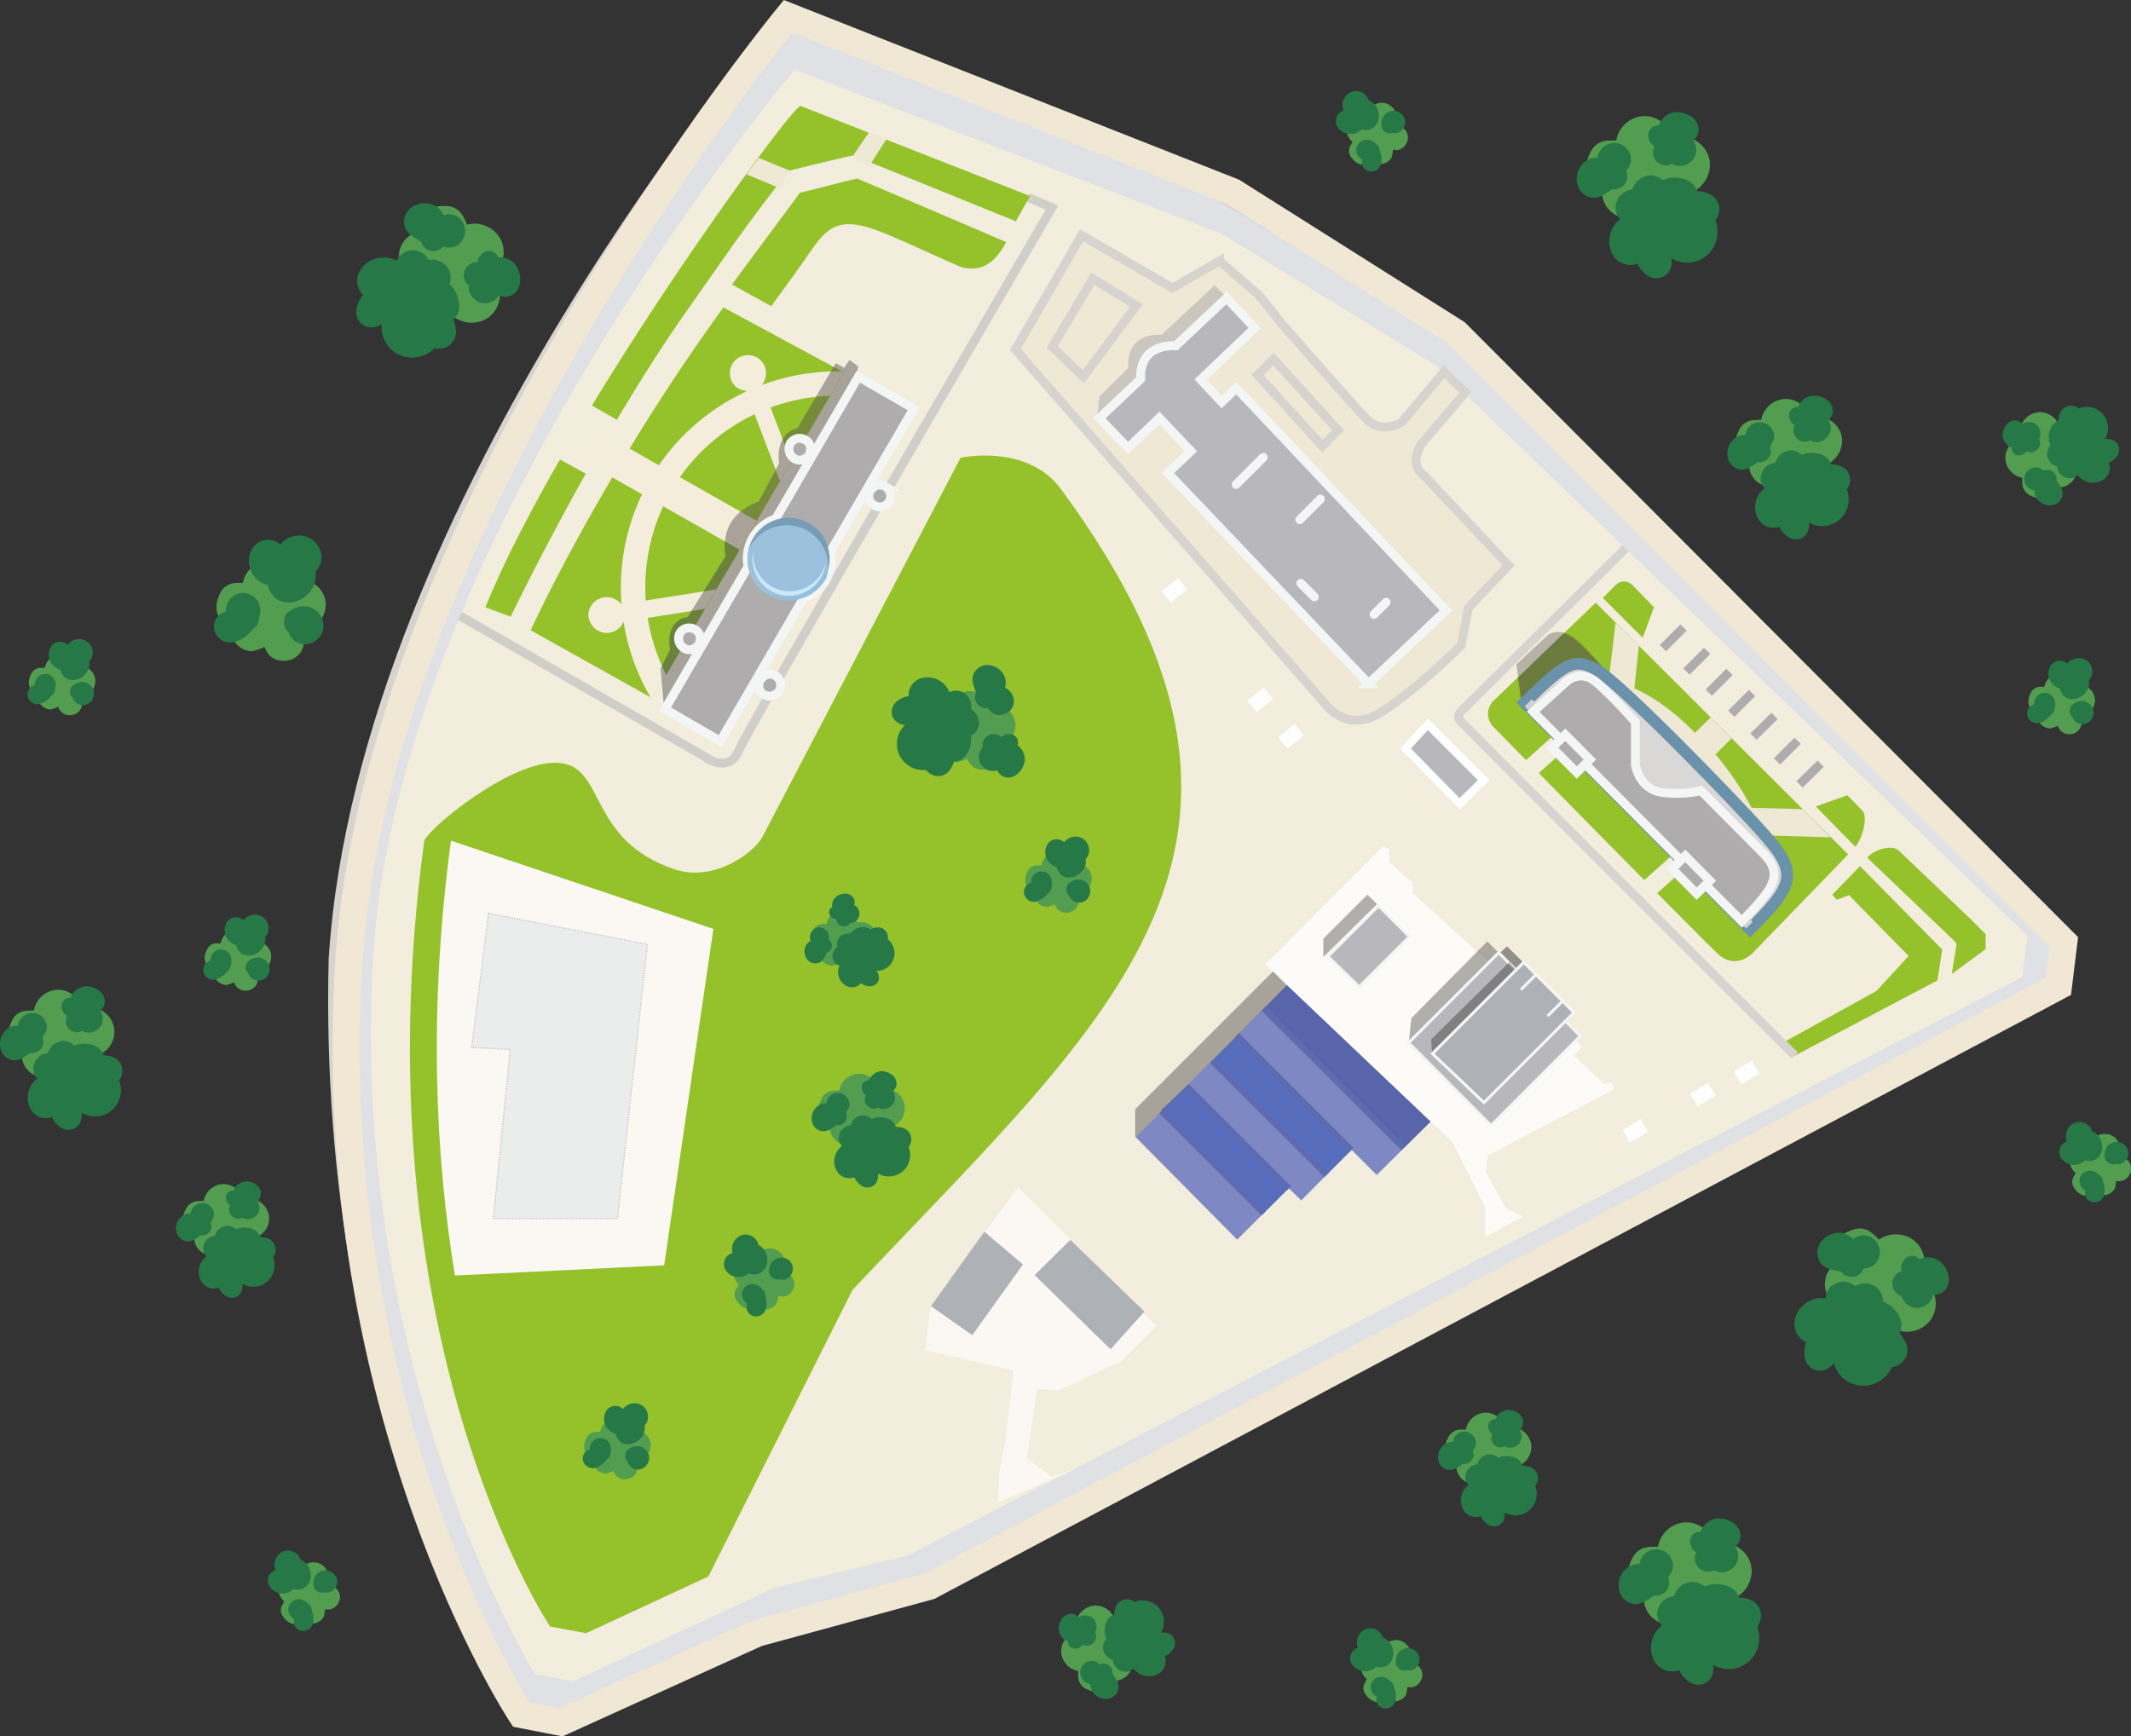 <svg version="1.1" id="Слой_1" xmlns="http://www.w3.org/2000/svg" x="0" y="0" width="1021.6" height="832.6" xml:space="preserve"><rect width="100%" height="100%" fill="#333333" stroke="none"/><style>.st1{fill:#eee8d5}.st3{fill:none;stroke:#d7d4cf;stroke-width:4.25;stroke-miterlimit:22.93}.st4{fill:#f2eddc}.st8{fill:none;stroke:#5e6bb0;stroke-width:2.84;stroke-miterlimit:22.93}.st10{fill:#95c12b}.st12{fill:#f4eddb}.st13{fill:#fbf8f3}.st17{fill:#b7b7bc}.st18{fill:none;stroke:#f4f5f5;stroke-width:1.42;stroke-miterlimit:22.93}.st20{fill:#aeb1b6}.st23{opacity:.45;fill:#4e4b4a;enable-background:new}.st30{fill:#aeacad}.st31{stroke:#f4f5f5;stroke-miterlimit:22.93;fill:none;stroke-width:4.25}.st39{fill:#fefefe}.st42{fill:#539d51}.st43{fill:#267847}</style><path class="st1" d="M758.9 279.1l4.9-5.8 16.9-18 19.8 18.4 95.1 92.1 8.6 13.9 14.2 15.9-25.7 24.3 27.9 42.3-17.5 18.7-43.2 22.9-31-29.4C788.5 434 740 385.5 699.5 345.2c-5-4.5-2-7.2-.4-8.5l59.8-57.6z"/><path d="M373 10.3l207 81.1 119 71L988 446l-4.7 33.3L438.4 760l-78.9 23.2-82.8 40.2-32-5.6s-90.7-134.2-85-358.2C173.9 240.2 373 10.3 373 10.3z" fill="#dfe1e4"/><path class="st3" d="M373 10.3l207 81.1 119 71L988 446l-4.7 33.3L438.4 760l-78.9 23.2-82.8 40.2-32-5.6s-90.7-134.2-85-358.2C173.9 240.2 373 10.3 373 10.3z"/><path class="st4" d="M381 33.4L585.5 112l102.6 63L972 448.7l-2.5 19.8-534.2 277.3-63.9 15.5-96.7 44.9-18.2-3.4s-89.7-144.1-77.6-344.5C191.2 257.9 381 33.4 381 33.4z"/><path d="M377.8 7.8L591.1 92l107 67.6 291.3 292.1-2.6 21.2-541.3 287.7-82.5 22.5-94.1 42.7-19-3.7s-95.4-144.2-82.8-358.9C179.8 248.4 377.8 7.8 377.8 7.8z" fill="none" stroke="#f0e8d5" stroke-width="13" stroke-miterlimit="22.93"/><path d="M544.4 545.2l72.6-72.8 68.8 65.4-25.8 25.6-12.1-12.1-24.1 24.3-6-5.9-24.7 24.7-48.7-49.2z" fill="#7e89c3"/><path d="M593.2 496.6l54.7 54.8-12.1 12.1-54.8-54.8 12.2-12.1zm-24.3 24.1l49 49-12.1 12-49.2-49.2 12.3-11.8z" fill="#596dbd"/><path class="st8" d="M647.9 551.4l-54.9-55m42.9 67L581 508.7m24.8 73.1l-49-49"/><path d="M617 472.4l68.8 65.4-13 12.8-66.8-67 11-11.2z" fill="#5965ab"/><path class="st8" d="M672.8 550.5l-67-66.8m12.1 86.1l-49-49"/><path class="st10" d="M312.7 334.8l-58.3-32.6s33.3-73.3 92.4-154.8l57.8 31.2-91.9 156.2z"/><path d="M220.5 295.3l116.9 67.2s11.7 9.4 16.9-2.9 150-260 150-260l-11.5-5" fill="none" stroke="#d0cec9" stroke-width="4.25" stroke-miterlimit="22.93"/><path class="st12" d="M311.6 229.8c19-32.7 54.2-52.5 92-51.7l.9.5L312.7 335l-.7-.4c-19-32.3-19.2-72.4-.4-104.8z"/><path class="st10" d="M321.7 235.5c15.8-27.3 44.6-44.6 76.2-45.7l-78.5 133.8c-14.2-27.8-13.3-61 2.3-88.1z"/><path class="st12" d="M297.9 289.8l45.5-7.2-5.6 9.4-38.9 6.1-.5 1.1c-2.5 4.1-7.8 5.5-11.9 3.1-4.1-2.5-5.8-7.8-3.2-11.7 2.5-4.1 7.8-5.5 11.9-3.1 1.1.5 2 1.3 2.7 2.3zm59.6-102.4l16.4 43.2 5.4-9.2-14-36.9c.2-.4.5-.7.7-1.1 2.5-4.1 1.1-9.5-3-11.9s-9.5-1.1-11.9 3-1.1 9.5 3 11.9h.1c1.1.5 2.2.8 3.3 1z"/><path class="st1" d="M584.6 125.1l-22.5 13-43.6-25.3-31.7 54.8 148.3 169.7s10.1 14.6 26.5 4.5 38.9-32.3 38.9-32.3l3.4-18 19.3-20.4-40.5-43.1s-7.9-4.5-1.1-15.3l20.9-24.5-10.3-9.9-20.3 24.3s-9.5 5.6-16.4-1.3-41.2-46.3-41.2-46.3l-10.8-13.5-18.9-16.4z"/><path class="st3" d="M584.6 125.1l-22.5 13-43.6-25.3-31.7 54.8 148.3 169.7s10.1 14.6 26.5 4.5 38.9-32.3 38.9-32.3l3.4-18 19.3-20.4-40.5-43.1s-7.9-4.5-1.1-15.3l20.9-24.5-10.3-9.9-20.3 24.3s-9.5 5.6-16.4-1.3-41.2-46.3-41.2-46.3l-10.8-13.5-18.9-16.4z"/><path class="st10" d="M203.4 403.1c2.5-6.3 42.1-39.1 64.6-37.3s13.5 36.9 55.3 51c19.4 6.5 38.5-8.3 42.3-15.7l94.9-181.6s31.9-7 48.1 15c126 171.2 24 252.4-99.9 384l-69.1 137.4-58.6 27.2-17.3-3.2c-.1-.1-92.7-139-60.3-376.8z"/><path class="st13" d="M515.8 704.2l-11.2 4-12.4-8.7 5-33.5 10.1.9 30.3-14.4 16.7-16.8-66.3-66.5-41.8 57.1-2.7 21.1 42.3 9.7-3.8 34.2-3.2 16.2-.4 13 37.4-16.3z"/><path d="M730.2 583.3l-8.1-3.6-9.7-17.7.7-7.9 60.5-31.7-1.1-3.4-3.4.9-14.6-13.7 4.1-4.1-81.4-73.9v-4.9L666 413.2v-5.6l-2.7-2-56.7 56.8 89.7 85.2 15.7 31.3v14.2l18.2-9.8z" fill="#fdfbf7"/><path d="M634.4 458.9v-8.8l21.1-21.1 4.7 4.5-25.8 25.4zm40.9 41.7l1.3-12.4 36.4-36.8 6.3 6.3-44 42.9z" opacity=".43" fill="#4e4b4a"/><path d="M725.5 465.1l-6.8-7.9 3.8-3.4 7.7 7.6-4.3 4.3-.4-.6z" opacity=".57" fill="#4e4b4a"/><path class="st17" d="M718.5 456.8l39.1 40-42.8 42.9-39.5-39.7 43.2-43.2z"/><path class="st18" d="M718.5 456.8l39.1 40-42.8 42.9-39.5-39.7 43.2-43.2z"/><path d="M686.5 504.7l-.4-6.3 37.3-36.9 3.2 3.4-40.1 39.8z" opacity=".51" fill="#4e4b4a"/><path class="st17" d="M636.6 458.6l24.3-24.3 14.8 14.8-24.1 24.1-15-14.6z"/><path class="st18" d="M636.6 458.6l24.3-24.3 14.8 14.8-24.1 24.1-15-14.6z"/><path class="st20" d="M686.7 505.2l43.8-43.8 24.1 24.1-43.2 43.2-24.7-23.5z"/><path class="st18" d="M686.7 505.2l43.8-43.8 24.1 24.1-43.2 43.2-24.7-23.5zm42.4-30.6l7-7m5.8 19.6l7-7"/><path class="st10" d="M715.6 336.4L765 289l121 120.7-46.1 47.6s-7.9 7.9-16.2.2C815.4 449.9 715.4 348 715.4 348s-4.8-5.6.2-11.6z"/><path class="st1" d="M774.5 298.6l-3.6 30.1 70.2 71.7 36.4 1.1-13.3-13.5-24.5-.7c-4.8-9.1-10.6-17.7-17.3-25.6l7.7-7.6-10-10.1-7.6 7.4s-12.2-13.7-29-21.4l2.2-20.4-11.2-11z"/><path class="st10" d="M768.4 286.7l5.4-5.4s4.3-5.8 9.7.2l9.4 9.7-5.4 14.6-19.1-19.1zm121 119.3c2.9-2.9 6.1-13.1 3.8-16.9l-7.6-7.8-15.1 5.4 18.9 19.3z"/><path d="M729.5 337.1l-2.5-18.6 14.9-13.9s3.6-3.2 9.9-.5 19.6 19.3 19.6 19.3l-41.9 13.7z" opacity=".36" fill="#4d4d4d"/><path d="M729.3 337l-1.6-12.1 16.9-16.4 5-4.9c7 2 21.4 20 21.4 20L729.3 337z" opacity=".36" fill="#4e4b4a"/><path class="st4" d="M731.1 364.9l14-12.6 6.1 6.3-14.1 12.6-6-6.3zm56.7 57.5l13.9-12.4 6.3 6.1-14.2 12.8-6-6.5z"/><path class="st23" d="M544.2 545.4v-13.5l66.1-66.1 6.8 6.8-72.9 72.8z"/><path d="M319.4 323.6l-2-4.1 4-7.9s-3.4-13.1 8.5-15.7l1.8-2.9 6.3-1.1-18.6 31.7z" opacity=".49" fill="#6ea037"/><path d="M848.5 403.3c13.9 16.4 9.9 22.7-9.5 42.2L731 336.9c19.8-19.6 23.8-21.6 34.4-15.7 11.5 6.4 71.4 68 83.1 82.1z" fill="#dad8d6"/><path d="M848.5 403.3c13.9 16.4 9.9 22.7-9.5 42.2L731 336.9c19.8-19.6 23.8-21.6 34.4-15.7 11.5 6.4 71.4 68 83.1 82.1z" fill="none" stroke="#6a92ab" stroke-width="5.67" stroke-miterlimit="22.93"/><path class="st10" d="M350.9 136.4c10.4-13.9 32.6-44 32.6-44 10.1-2.3 17.3-4.5 27.4-6.8 0 0 47.2 20 71.5 30.5-5.2 9.4-11.3 14.8-21.8 11.9-13-5.6-21.1-9.6-34-15.1-24-10.3-29.3-5.2-39.3 9.4-4.3 6.5-17.6 24.5-17.6 24.5l-18.8-10.4z"/><path d="M757.4 304.8h113v113h-113zm-497-210h217v202h-217z" fill="none"/><path class="st10" d="M244.8 295.7s40.3-84 84.6-146.9c17.1-24.1 30.1-43.8 49-67 0 0 29.7-7.4 30.6-7.2s78 31.5 78 31.5l6.8-12.1-110-43.2c-3.6-1.4-115.6 152.3-151.1 240.4l12.1 4.5z"/><path class="st1" d="M363.7 75.7l-5.8 7.9 16 6.7 4.7-8.5-14.9-6.1zm52.9-12.3L409 74.6l7.2 5.8 8.8-13.7-8.4-3.3z"/><path class="st4" d="M282.6 228.1l-16.9-9.3s10.4-20 14.4-26.5l17.8 10.3-15.3 25.5z"/><path d="M337.4 283.4l5.9-.9 11.2-18.9-7-4.1c-.3 2.3-.2 4.7.4 7l-10.5 16.9z" opacity=".51" fill="#6ea037"/><path d="M836.4 437.1l-2 5.6 2.7 2.5 3.1-3.1-3.8-5zm-101.3-94.2l4.1-2.9-4.9-4.7-3.4 3.4 4.2 4.2z" fill="#d2d1cf"/><path class="st30" d="M835 441.8c14.1-14.8 20.9-22 10.3-32.6l-29.9-30.1s-7.2 2.2-18.4.9c-11.2-1.4-13-13.1-13-13.1v-20.7s-11.9-13.5-19.3-19.5c-7.6-6-14 .4-14 .4L735 341.3l100 100.5z"/><path class="st31" d="M835 441.8c14.1-14.8 20.9-22 10.3-32.6l-29.9-30.1s-7.2 2.2-18.4.9c-11.2-1.4-13-13.1-13-13.1v-20.7s-11.9-13.5-19.3-19.5c-7.6-6-14 .4-14 .4L735 341.3l100 100.5z"/><path class="st30" d="M750.4 352.3l-6.3 6.2 11.8 11.9 6.3-6.2-11.8-11.9z"/><path class="st31" d="M750.4 352.3l-6.3 6.2 11.8 11.9 6.3-6.2-11.8-11.9z"/><path class="st30" d="M807.9 410.4l-6.3 6.2 11.8 11.9 6.3-6.2-11.8-11.9z"/><path class="st31" d="M807.9 410.4l-6.3 6.2 11.8 11.9 6.3-6.2-11.8-11.9z"/><path d="M797.2 310.8l9.9-9.9m1.4 21.1l9.9-9.9m.8 20l9.9-9.9m.9 20l9.9-9.9m.7 20.9l10.1-9.9m1.2 21.8l9.9-9.9m.9 20.9l10.1-9.9" stroke="#aeacad" stroke-miterlimit="22.93" fill="none" stroke-width="4.25"/><path d="M525.9 200.8l1.1-10.6 13.9-13.7s-2.3-16.8 16-16l25.4-23.7 8.3 8.3-60.1 60-4.6-4.3z" opacity=".55" fill="#aeacad"/><path class="st17" d="M656.1 327.8l37.1-35.1-100.5-106.6-7 6.7-10.1-10.8 25.9-24.7-13.5-14.4-24.3 22.9s-17.6-1.8-16.9 16L527 200.5l13.7 14.3 15.1-14.4 15.1 15.9-11 10.5 96.2 101z"/><path class="st31" d="M656.1 327.8l37.1-35.1-100.5-106.6-7 6.7-10.1-10.8 25.9-24.7-13.5-14.4-24.3 22.9s-17.6-1.8-16.9 16L527 200.5l13.7 14.3 15.1-14.4 15.1 15.9-11 10.5 96.2 101z"/><path d="M605.6 219.3l-13 13m40.4 7l-9.9 9.9m.5 30.5l6.5 6.5m34.4 2.6l-5.8 5.8" stroke="#f4f5f5" stroke-linecap="round" stroke-linejoin="round" fill="none" stroke-width="4.25"/><path class="st10" d="M935.7 467l16.2-11.9v-7.2l-7.6-7.6-34-32.4c-3.8-3.6-13.3.4-15.1 3.4l41.2 39.4 1.6 1.8-2.3 14.5z"/><path class="st10" d="M878.4 429l13.3-13.7 39.4 40-2.3 14.8-68.6 36.2-5.9-6.1 45.2-25 15.5-16.8-28.6-29.2-5.8 2.2-2.2-2.4z"/><path class="st12" d="M274.7 218.2c2.5-4.7 4-7.4 8.1-13.9l79.9 45.4-8.1 13.9-79.9-45.4z"/><path class="st23" d="M318.5 341.8l-1.8-21.3 4.5-9s-3.1-13.7 8.5-15.7l18.2-29.2s-4.9-18.6 15.8-26.1l9.8-18.3s-2.5-14.1 8.8-16.9l18.4-31.2 4 2.3 2.5-3.8 4.1 2.9-.5 6.3-92.3 160z"/><path class="st30" d="M424.5 233.3c2.4 1.5 3.2 4.7 1.8 7.2-1.5 2.5-4.7 3.3-7.2 1.8-2-1-3-3.2-2.5-5.4l-29.9-17.5c-1.7 1.4-4 1.7-5.9.5-2.4-1.5-3.3-4.6-2-7.2 1.5-2.5 4.7-3.3 7.2-1.8 2 1 3 3.2 2.5 5.4l30.1 17.5c1.6-1.4 4-1.7 5.9-.5z"/><path class="st31" d="M424.5 233.3c2.4 1.5 3.2 4.7 1.8 7.2-1.5 2.5-4.7 3.3-7.2 1.8-2-1-3-3.2-2.5-5.4l-29.9-17.5c-1.7 1.4-4 1.7-5.9.5-2.4-1.5-3.3-4.6-2-7.2 1.5-2.5 4.7-3.3 7.2-1.8 2 1 3 3.2 2.5 5.4l30.1 17.5c1.6-1.4 4-1.7 5.9-.5z"/><path class="st30" d="M371.8 324c2.4 1.5 3.2 4.7 1.8 7.2-1.5 2.4-4.6 3.3-7.2 2-1.9-1-3-3.2-2.5-5.4l-30.1-17.5c-1.7 1.4-4 1.7-5.9.5-2.4-1.5-3.3-4.6-2-7.2 1.5-2.5 4.7-3.3 7.2-1.8 1.9 1 3 3.2 2.5 5.4l30.1 17.5c1.6-1.6 4.1-1.9 6.1-.7z"/><path class="st31" d="M371.8 324c2.4 1.5 3.2 4.7 1.8 7.2-1.5 2.4-4.6 3.3-7.2 2-1.9-1-3-3.2-2.5-5.4l-30.1-17.5c-1.7 1.4-4 1.7-5.9.5-2.4-1.5-3.3-4.6-2-7.2 1.5-2.5 4.7-3.3 7.2-1.8 1.9 1 3 3.2 2.5 5.4l30.1 17.5c1.6-1.6 4.1-1.9 6.1-.7z"/><path class="st30" d="M398.2 264.3c.9 4.8.1 9.8-2.3 14-2.4 4-6.2 6.9-10.6 8.3l-40 68.8-26.5-15.4 39.8-68.3c-.9-4.8-.1-9.8 2.3-14 2.5-4.2 6.4-7.4 11-9l39.6-68.1 26.5 15.3-1.1 2-38.7 66.4z"/><path class="st31" d="M398.2 264.3c.9 4.8.1 9.8-2.3 14-2.4 4-6.2 6.9-10.6 8.3l-40 68.8-26.5-15.4 39.8-68.3c-.9-4.8-.1-9.8 2.3-14 2.5-4.2 6.4-7.4 11-9l39.6-68.1 26.5 15.3-1.1 2-38.7 66.4z"/><path d="M376.8 248.3c10.9-.7 20.2 7.6 20.9 18.4.7 10.9-7.6 20.2-18.4 20.9-10.7.7-20-7.4-20.9-18.1-.8-10.9 7.3-20.4 18.2-21.2h.2z" opacity=".94" fill="#739cb6"/><path d="M396.2 276.8c-3.2 6.2-9.4 10.4-16.4 11-10.9 1-20.5-7.1-21.4-18-.2-2.3 0-4.6.7-6.9 3.2-6.2 9.4-10.4 16.4-11 10.9-.9 20.5 7.1 21.4 18 .2 2.3-.1 4.7-.7 6.9z" opacity=".94" fill="#9ec4df"/><path d="M396.3 276.8c-3.2 6.2-9.4 10.4-16.4 11-5 .4-9.9-1-13.9-4.1 11.1 5.6 24.6 1.2 30.3-9.9.3-1.1.6-2.1.7-3.2 0 2-.2 4.1-.7 6.2z" opacity=".94" fill="#92bfd9"/><path class="st3" d="M523.9 133.7l20.9 12.8-25.4 34.1-15-14.2 19.5-32.7zm79 46.1l7.6-7.6 31 34.1-7.6 7.6-31-34.1zm176.5 83.1l-78.5 77.7s-3.1 2.7-.9 5c2 2.2 137.9 138.2 160.4 160.5"/><path d="M395.7 270.3v.4c-1.4 9.6-10.4 16.2-20 14.8-9.6-1.4-16.2-10.4-14.8-20 .2-.7.2-1.3.4-2-1.4 9.6 5.3 18.5 14.9 19.9 8.9 1.1 17.3-4.5 19.5-13.1z" fill="#cae8f8"/><path class="st39" d="M564.7 277.2l-7.9 6.3 4.4 5.5 7.9-6.3-4.4-5.5zm41.2 52.5L598 336l4.4 5.5 7.9-6.3-4.4-5.5zm14.8 17.5l-7.9 6.3 4.4 5.5 7.9-6.3-4.4-5.5zm165.8 189.4l-8.7 5.1 3.6 6.1 8.7-5.1-3.6-6.1zm32.4-17.3l-8.7 5.1 3.6 6.1 8.7-5.1-3.6-6.1zm21-10.7l-8.7 5.1 3.6 6.1 8.7-5.1-3.6-6.1z"/><path class="st13" d="M216.2 403.1L342 445.4l-23.6 161.3-100.3 4.9c-9.3-56.8-12.9-126.7-1.9-208.5z"/><path d="M234.2 437.9l76.2 14.9L296 584.3h-59.5l8.1-81.1-18.5-.9 8.1-64.4z" fill="#ebecec"/><path d="M234.2 437.9l76.2 14.9L296 584.3h-59.5l8.1-81.1-18.5-.9 8.1-64.4z" fill="none" stroke="#c5c6c6" stroke-width=".57" stroke-miterlimit="22.93" stroke-dasharray=".57,.57"/><path class="st17" d="M676.4 358.9l8.3-8.8 24 24-8.8 8.6-23.5-23.8z"/><path class="st39" d="M673.7 356.2l8.1-8.8 2.7-2.9 2.9 2.9 24 24 2.7 2.7-2.7 2.7-8.8 8.6-2.7 2.7-2.7-2.7-23.4-23.8-2.5-2.5 2.4-2.9z"/><path class="st20" d="M446.3 626.3l25.6-35.7 18.5 15.7-24.3 33.9-19.8-13.9zm49.7-14.9l17.1-16.9 35.5 34.4-16.2 18.1-36.4-35.6z"/><path class="st42" d="M486.8 346.8c-.7-5.5-5.8-9.3-11.2-8.6-.3 0-.7.1-1 .2-.8-1.8-1.9-3.3-3.3-4.6-5.9-5.2-14.5-1.6-15.9 5.7-.6-.1-1.2-.1-1.8 0-3.1-.3-6 1.6-7 4.5-.5 1-.9 2.1-1 3.2-.6 4 1.5 7.8 5.2 9.4-.1 1.8.4 3.5 1.4 5 1.5 2.3 4.1 3.8 6.8 3.8 1.6-.4 3.2-.9 4.7-1.6 1 3.4 4.3 5.6 7.8 5.2 3.6-.1 6.5-2.7 7.1-6.3 0-1.8-.3-3.5-.8-5.2.2 0 .4-.1.6-.1 1.8-.2 3.5-1 4.9-2.1 2.5-2 3.8-5.2 3.5-8.5z"/><path class="st43" d="M468.5 349.9c.5-.9.8-1.9.8-2.9v-.7c-.1-2.6-1.6-5-3.8-6.3.6-3-.7-6-3.3-7.7-2.1-1.4-4.8-1.6-7-.4-2.1-5.1-7.5-8-12.9-6.9-3.7.8-6.5 3.9-6.7 7.7v1.1c-2.3.3-4.5 1.4-6.2 3-2.4 2.3-2.6 6.1-.4 8.6 1.3 1.3 2.9 2.1 4.7 2.3h.1c-3.9 3.7-4.9 9.4-2.7 14.2 2.3 4.9 7.4 7.8 12.8 7.3 3 3.8 9.1 4.5 12.2-1.1.5-.9.9-1.9 1.3-2.9 2.2-.1 4.3-1.2 5.6-3.1 2-2.6 2.9-5.9 2.5-9.2 1.3-.7 2.3-1.8 3-3zm19.3 7.5c.2-.4.3-.9.3-1.4 0-2.2-1.8-4-4-4h-1c-1.2 0-2.3.6-3 1.5-2.1-2.1-5.4-2-7.5 0l-.2.2c-1.2 1.2-1.6 3-1.2 4.6-2 2-2.5 5-1.3 7.6 1.5 3 5 4.5 8.2 3.5.7 1.6 2.1 2.8 3.8 3.3 3.8.9 7.1-1.9 8.6-5.2 1.7-3.5.6-7.8-2.7-10.1zm-3.9-26.2c-.6-.6-1.3-1.1-2.1-1.4.5-1.5.5-3.2.1-4.7-1-3-3.6-5.3-6.7-6-3.1-.8-6.4.5-8.1 3.3-1.9 3.3-.3 6.5.8 9.7-.9 2-.5 4.3 1 5.9 1.2 1.2 2.9 1.8 4.6 1.5 1.2 1.5 2.4 3 4.7 3.3 2.9.4 5.8-1.1 7.2-3.7 1.3-2.6.7-5.8-1.5-7.9z"/><path class="st42" d="M420.4 448.8c-.5-4.2-4.4-7.2-8.6-6.6-.3 0-.5.1-.8.1-.6-1.3-1.5-2.6-2.5-3.6-3.1-2.7-7.7-2.4-10.5.6-.9 1.1-1.6 2.4-1.8 3.8h-1.4c-2.4-.2-4.6 1.2-5.4 3.5-.4.8-.7 1.6-.8 2.5-.5 3 1.2 6 4 7.2-.1 1.4.3 2.7 1.1 3.8 1.2 1.8 3.1 2.9 5.3 3 1.2-.3 2.4-.7 3.6-1.3.8 2.6 3.3 4.3 6 4 2.7-.1 5-2.1 5.4-4.8 0-1.4-.2-2.7-.6-4l.4-.1c1.4-.2 2.7-.7 3.8-1.6 2-1.5 3-4 2.8-6.5z"/><path class="st43" d="M404.7 448c-.7.2-1.3.5-1.8 1l-.3.3c-1.2 1.3-1.6 3.2-1.2 4.9-1.7 1.2-2.6 3.2-2.2 5.3.3 1.7 1.5 3.1 3.2 3.5-1.5 3.5-.3 7.5 2.9 9.5 2.2 1.4 5 1.2 6.9-.5.2-.2.4-.4.5-.6 1.3 1 2.8 1.5 4.4 1.5 2.3 0 4.2-1.7 4.3-4 0-1.2-.4-2.4-1.2-3.4 3.6.1 6.9-2.1 8.1-5.5 1.3-3.5.2-7.3-2.7-9.7.5-2.6-1.3-5.1-3.9-5.6-.8-.1-1.7-.1-2.5.2-.7.2-1.4.5-2 .8-1.1-1-2.7-1.5-4.2-1.2-2.2.3-4.2 1.5-5.6 3.2-.8-.1-1.8-.1-2.7.3zm-5.7-13c-.3.1-.6.3-.8.5-1 1.1-1 2.7 0 3.8l.5.5c.6.6 1.4.8 2.2.8 0 2 1.6 3.6 3.6 3.6h.2c1.2 0 2.2-.6 2.8-1.6 1.9 0 3.6-1.2 4.3-3 .7-2.2-.3-4.6-2.3-5.6.4-1.1.3-2.4-.3-3.4-1.4-2.3-4.3-2.5-6.6-1.6-2.6.8-4.1 3.4-3.6 6zm-10.7 14.5c0 .6.1 1.2.3 1.7-1 .5-1.8 1.3-2.3 2.2-1 2-.8 4.3.3 6.1 1.1 1.9 3.3 2.8 5.5 2.3 2.5-.7 3.3-3 4.3-5 1.4-.5 2.3-1.8 2.4-3.3 0-1.2-.5-2.3-1.5-3 .3-1.3.1-2.7-.7-3.9-1.2-1.6-3.3-2.3-5.2-1.7-1.9.8-3.2 2.6-3.1 4.6z"/><path class="st42" d="M433.7 530.4c-.7-5.5-5.8-9.3-11.2-8.6-.3 0-.7.1-1 .2-.8-1.8-1.9-3.3-3.3-4.7-5.9-5.2-14.5-1.6-15.9 5.7-.6-.1-1.2-.1-1.8 0-3.1-.3-6 1.6-7 4.5-.5 1-.9 2.1-1 3.2-.6 4 1.5 7.8 5.2 9.4-.1 1.8.4 3.5 1.4 5 1.5 2.3 4.1 3.8 6.8 3.8 1.6-.4 3.2-.9 4.7-1.6 1 3.4 4.3 5.6 7.8 5.2 3.6-.1 6.5-2.7 7.1-6.3 0-1.8-.3-3.5-.8-5.2.2 0 .4-.1.6-.1 1.8-.2 3.5-1 4.9-2.1 2.5-1.9 3.8-5.1 3.5-8.4z"/><path class="st43" d="M414.9 535c-.8-.2-1.7-.2-2.5 0-.2 0-.4.1-.5.2-2 .7-3.6 2.3-4.1 4.4-2.5.2-4.6 1.9-5.4 4.3-.7 2-.2 4.1 1.2 5.6-3.6 2.8-4.7 7.7-2.6 11.7 1.4 2.8 4.5 4.2 7.6 3.6l.9-.3c.8 1.8 2.1 3.2 3.7 4.2 2.4 1.4 5.4.7 6.9-1.6.7-1.3 1-2.8.8-4.3v-.1c3.7 2.2 8.5 1.8 11.8-1 3.4-2.9 4.5-7.6 2.9-11.7 2-2.5 1.6-6.2-.9-8.2-.8-.6-1.7-1.1-2.7-1.2-.8-.2-1.7-.3-2.6-.4-.6-1.8-1.9-3.1-3.7-3.8-2.5-1-5.3-1-7.8.1-.8-.7-1.9-1.3-3-1.5zm1.7-16.9c-.4 0-.8 0-1.2.1-1.7.5-2.7 2.3-2.3 4l.2.8c.3.9 1 1.7 1.8 2.1-1.2 2.1-.4 4.7 1.7 5.9.1 0 .1.1.2.1 1.2.7 2.7.7 3.9 0 2 1.1 4.5.9 6.3-.7 2.1-1.8 2.5-4.9.9-7.3 1.1-.9 1.8-2.3 1.7-3.7-.1-3.2-3.1-5.2-6-5.7-3-.5-6.1 1.3-7.2 4.4zm-19.8 8.9c-.3.6-.5 1.3-.6 2-1.3-.1-2.6.3-3.8 1-2.2 1.5-3.4 4-3.3 6.6.1 2.7 1.8 5 4.4 5.7 3 .7 5.2-1.2 7.5-2.8 1.8.3 3.5-.6 4.4-2.1.7-1.2.8-2.7.2-4 .9-1.3 1.8-2.6 1.6-4.4-.3-2.4-2.1-4.4-4.5-4.9s-4.8.7-5.9 2.9z"/><path class="st42" d="M819.7 77.8c-.9-8.7-9.7-13.9-17.5-12-1.1-2.5-2.7-4.8-4.7-6.6-8.5-7.5-20.8-2.3-22.7 8.2-.9-.1-1.7-.1-2.6 0-4.3-.2-8.3 1.7-10.1 6.5-.8 1.4-1.3 3-1.4 4.6-.8 6.6 2.6 11.3 7.4 13.4-.1 2.5.6 5 2 7.1 2.2 3.3 5.8 5.4 9.8 5.5 2.3-.6 4.5-1.3 6.7-2.3 1.4 4.5 5 7.8 11.2 7.5 5.1-.1 9.4-3.9 10.1-8.9 0-2.5-.4-5-1.2-7.4.3 0 .5-.1.8-.2 2.6-.3 5-1.4 7-3.1 3.6-3.1 5.6-7.6 5.2-12.3z"/><path class="st43" d="M792.8 84.3c-1.2-.3-2.4-.3-3.5.1-.3.1-.5.1-.8.2-2.9 1-5.1 3.4-5.9 6.3-3.6.3-6.6 2.7-7.7 6.1-1 2.8-.3 5.9 1.8 8-5.1 4-6.7 11-3.8 16.7 2 4 6.5 6.1 10.8 5.1.4-.1.9-.2 1.3-.4 1.1 2.5 3 4.6 5.3 6 3.4 2 7.7 1 9.9-2.3 1.1-1.8 1.5-4 1.1-6.1v-.1c5.4 3.2 12.2 2.6 16.9-1.4 4.8-4.1 6.5-10.9 4.2-16.8 3.4-4.6 2.2-11.7-5.1-13.5-1.2-.3-2.4-.5-3.7-.6-.8-2.5-2.7-4.5-5.2-5.4-3.6-1.4-7.6-1.4-11.2.1-1.3-.9-2.8-1.7-4.4-2zm2.4-24.2c-.6 0-1.1.1-1.7.2-2.4.7-3.9 3.3-3.2 5.7l.3 1.1c.4 1.3 1.4 2.4 2.6 3-1.7 3-.6 6.8 2.4 8.4.1.1.2.1.3.2 1.8.9 3.9.9 5.6-.1 2.9 1.6 6.5 1.2 9-.9 3-2.6 3.5-7.1 1.3-10.4 1.6-1.3 2.5-3.3 2.5-5.3-.1-4.6-4.4-7.4-8.6-8.1-4.5-.8-9 1.8-10.5 6.2zm-28.4 12.7c-.5.9-.8 1.9-.9 2.8-1.9-.1-3.8.4-5.4 1.4-3.1 2.1-4.9 5.7-4.6 9.5.1 3.8 2.6 7.1 6.3 8.1 4.3 1.1 7.4-1.7 10.7-3.9 2.5.4 5.1-.8 6.4-3 1-1.7 1.1-3.8.3-5.7 1.3-1.8 2.6-3.7 2.3-6.3-.4-3.5-3-6.3-6.4-7-3.5-.7-7 1-8.7 4.1z"/><path class="st42" d="M925 633.6c5.5-6.8 3-16.7-3.8-20.9 1-2.5 1.4-5.3 1.4-8-.7-11.3-13-16.3-21.9-10.3-.5-.7-1.2-1.3-1.8-1.8-2.9-3.2-7.1-4.7-11.7-2.5-1.5.5-3 1.2-4.3 2.2-5.2 4.2-6.1 9.8-4.2 14.7-1.9 1.7-3.2 3.9-3.6 6.4-.8 3.9.3 7.9 3.1 10.8 2 1.2 4.2 2.3 6.4 3.1-2.1 4.2-2 9 2.6 13.2 3.7 3.5 9.4 3.9 13.5.8 1.8-1.8 3.3-3.8 4.4-6.1.2.2.5.3.7.5 2 1.6 4.5 2.6 7.1 2.8 4.5.5 9-1.3 12.1-4.9z"/><path class="st43" d="M901.3 619.2c-.6-1-1.5-1.9-2.5-2.4-.2-.1-.5-.3-.7-.4-2.7-1.4-6-1.3-8.7.3-2.7-2.3-6.6-2.7-9.8-1.1-2.7 1.3-4.4 4-4.4 6.9-6.4-.8-12.5 3-14.5 9.2-1.4 4.2.3 8.8 4 11.3.4.2.8.5 1.2.7-1 2.5-1.2 5.4-.5 8 1 3.8 4.7 6.2 8.6 5.4 2.1-.5 3.9-1.8 5.1-3.5l.1-.1c1.5 6.1 6.8 10.5 13 10.9 6.3.5 12.2-3.1 14.8-8.9 5.6-.8 9.8-6.7 5.9-13.1-.7-1.1-1.4-2.1-2.2-3 1.2-2.4 1.2-5.1.1-7.5-1.5-3.6-4.4-6.4-8-7.8-.1-1.9-.6-3.5-1.5-4.9zm18.9-15.4c-.4-.4-.8-.8-1.3-1.1-2.2-1.2-5.1-.4-6.3 1.8l-.6 1c-.7 1.2-.8 2.7-.3 4-3.3.9-5.2 4.3-4.3 7.6 0 .1.1.2.1.4.6 1.9 2.1 3.4 4 3.9.9 3.2 3.7 5.4 7 5.7 4 .2 7.5-2.5 8.3-6.4 2 .2 4.1-.5 5.5-2 3.2-3.3 2.2-8.4-.3-11.8-2.7-3.8-7.7-5.1-11.8-3.1zm-29.1-11.1c-1 .3-1.9.8-2.7 1.4-1.3-1.4-3-2.4-4.8-2.8-3.7-.7-7.5.6-10 3.4-2.6 2.7-3.1 6.9-1.3 10.2 2.3 3.8 6.5 4 10.3 4.8 1.5 2.1 4.1 3 6.6 2.4 1.9-.5 3.5-1.9 4.2-3.8 2.2-.4 4.4-.8 6.1-2.9 2.1-2.8 2.3-6.6.4-9.5-1.8-2.9-5.4-4.2-8.8-3.2z"/><path class="st42" d="M839.7 752.1c-.9-8.7-9.7-13.9-17.5-12-1.1-2.5-2.7-4.8-4.7-6.6-8.5-7.5-20.8-2.3-22.7 8.2-.9-.1-1.7-.1-2.6 0-4.3-.2-8.3 1.7-10.1 6.5-.8 1.4-1.3 3-1.4 4.6-.8 6.6 2.6 11.3 7.4 13.4-.1 2.5.6 5 2 7.1 2.2 3.3 5.8 5.4 9.8 5.5 2.3-.6 4.5-1.3 6.7-2.3 1.4 4.5 5 7.8 11.2 7.5 5.1-.1 9.4-3.9 10.1-9 0-2.5-.4-5-1.2-7.4.3 0 .5-.1.8-.2 2.6-.3 5-1.4 7-3 3.7-3.1 5.6-7.7 5.2-12.3z"/><path class="st43" d="M812.8 758.7c-1.2-.3-2.4-.3-3.5.1-.3.1-.5.1-.8.2-2.9 1-5.1 3.4-5.9 6.3-3.6.3-6.6 2.7-7.7 6.1-1 2.8-.3 5.9 1.8 8-5.1 4-6.7 11-3.8 16.7 2 4 6.5 6.1 10.8 5.1.4-.1.9-.2 1.3-.4 1.1 2.5 3 4.6 5.3 6 3.4 2 7.7 1 9.9-2.3 1.1-1.8 1.5-4 1.1-6.1v-.1c5.4 3.2 12.2 2.6 16.9-1.5 4.8-4.1 6.5-10.9 4.2-16.8 3.4-4.6 2.2-11.7-5.1-13.5-1.2-.3-2.4-.5-3.7-.6-.8-2.5-2.7-4.5-5.2-5.3-3.6-1.4-7.6-1.4-11.2.1-1.2-1-2.7-1.7-4.4-2zm2.5-24.3c-.6 0-1.1.1-1.7.2-2.4.7-3.9 3.3-3.2 5.7l.3 1.1c.4 1.3 1.4 2.4 2.6 3-1.7 3-.6 6.8 2.4 8.4.1.1.2.1.3.2 1.8.9 3.9.9 5.6-.1 2.9 1.6 6.5 1.2 9-.9 3-2.6 3.5-7.1 1.3-10.4 1.6-1.3 2.5-3.3 2.5-5.3-.1-4.6-4.4-7.5-8.6-8.1-4.5-.8-9 1.8-10.5 6.2zm-28.4 12.7c-.5.9-.8 1.9-.9 2.8-1.9-.1-3.8.4-5.4 1.4-3.1 2.1-4.9 5.7-4.6 9.5.1 3.8 2.6 7.1 6.3 8.1 4.3 1 7.4-1.7 10.7-3.9 2.5.4 5.1-.8 6.4-3 1-1.7 1.1-3.8.3-5.7 1.3-1.8 2.6-3.7 2.3-6.3-.4-3.5-3-6.3-6.4-7-3.6-.7-7.1 1-8.7 4.1z"/><path class="st42" d="M233 153c7.5-4.4 8.7-14.6 3.7-20.9 1.8-2.1 3.2-4.4 4.1-7.1 3.3-10.8-6.5-19.9-16.9-17.3-.3-.8-.6-1.6-1.1-2.4-1.6-4-5-6.9-10.1-6.5-1.6-.1-3.2.1-4.8.6-6.4 2.1-9.2 7.1-9.1 12.3-2.4.9-4.3 2.6-5.7 4.7-2.1 3.4-2.5 7.5-.9 11.2 1.5 1.9 3.1 3.6 4.9 5.1-3.5 3.2-5 7.8-2.2 13.3 2.2 4.6 7.4 6.9 12.3 5.5 2.3-1 4.4-2.4 6.3-4.1.2.2.3.5.5.7 1.4 2.2 3.3 4 5.7 5.1 4.2 2.2 9.2 2 13.3-.2z"/><path class="st43" d="M215.8 131.2c-.2-1.2-.7-2.3-1.5-3.2-.2-.2-.3-.4-.5-.6-2.1-2.2-5.2-3.3-8.2-2.8-1.8-3.1-5.2-4.9-8.8-4.5-2.9.3-5.5 2.2-6.6 4.9-5.7-3-12.8-1.5-16.8 3.5-2.8 3.5-2.9 8.4-.2 12 .3.4.6.7.9 1-1.9 2-3 4.6-3.3 7.4-.4 3.9 2.3 7.4 6.1 8 2.1.2 4.2-.3 6-1.5l.1-.1c-.7 6.2 2.7 12.2 8.3 14.8 5.8 2.7 12.6 1.4 17-3.1 5.6 1.2 11.6-2.9 10.1-10.2-.2-1.2-.6-2.4-1-3.6 1.9-1.8 3-4.4 2.7-7-.2-3.9-1.9-7.5-4.7-10.1.8-1.6.8-3.3.4-4.9zm23.1-7.8c-.2-.5-.5-1-.9-1.4-1.7-1.9-4.6-2.2-6.5-.6l-.9.8c-1 .9-1.6 2.2-1.6 3.6-3.4-.3-6.4 2.2-6.7 5.7v.3c-.1 2 .8 3.9 2.4 5.1-.3 3.3 1.6 6.4 4.6 7.8 3.6 1.6 7.9.3 10-3.1 1.8.9 4 .9 5.8.1 4.1-2 5-7.1 3.8-11.1-1.2-4.6-5.4-7.6-10-7.2zm-23.3-20.6c-1-.1-2 .1-3 .4-.7-1.8-1.9-3.2-3.5-4.3-3.2-1.9-7.2-2-10.5-.3-3.4 1.6-5.4 5.3-4.8 9.1.8 4.4 4.7 6 8 8.1.7 2.5 2.8 4.3 5.3 4.6 2 .2 4-.6 5.3-2.1 2.2.4 4.4.8 6.7-.6 3-1.8 4.4-5.4 3.7-8.8-.8-3.4-3.7-5.9-7.2-6.1z"/><path class="st42" d="M734.1 692.9c-.7-5.5-5.8-9.3-11.2-8.6-.3 0-.7.1-1 .2-.8-1.8-1.9-3.3-3.3-4.7-5.9-5.2-14.5-1.6-15.9 5.7-.6-.1-1.2-.1-1.8 0-3.1-.3-6 1.6-7 4.5-.5 1-.9 2.1-1 3.2-.6 4 1.5 7.8 5.2 9.4-.1 1.8.4 3.5 1.4 5 1.5 2.3 4.1 3.8 6.8 3.8 1.6-.4 3.2-.9 4.7-1.6 1 3.4 4.3 5.6 7.8 5.2 3.6-.1 6.5-2.7 7.1-6.3 0-1.8-.3-3.5-.8-5.2.2 0 .4-.1.6-.1 1.8-.2 3.5-1 4.9-2.1 2.4-2 3.8-5.2 3.5-8.4z"/><path class="st43" d="M715.3 697.5c-.8-.2-1.7-.2-2.5 0-.2 0-.4.1-.5.2-2 .7-3.6 2.3-4.1 4.4-2.5.2-4.6 1.9-5.4 4.3-.7 2-.2 4.1 1.2 5.6-3.6 2.8-4.7 7.7-2.6 11.7 1.4 2.8 4.5 4.2 7.6 3.6l.9-.3c.8 1.8 2.1 3.2 3.7 4.2 2.4 1.4 5.4.7 6.9-1.6.7-1.3 1-2.8.8-4.3v-.1c3.7 2.2 8.5 1.8 11.8-1 3.4-2.9 4.5-7.6 2.9-11.7 2-2.5 1.6-6.2-.9-8.2-.8-.6-1.7-1.1-2.7-1.2-.8-.2-1.7-.3-2.6-.4-.6-1.8-1.9-3.1-3.7-3.8-2.5-1-5.3-1-7.8.1-.8-.8-1.9-1.3-3-1.5zm1.7-17c-.4 0-.8 0-1.2.1-1.7.5-2.7 2.3-2.3 4l.2.8c.3.9 1 1.7 1.8 2.1-1.2 2.1-.4 4.7 1.7 5.9.1 0 .1.1.2.1 1.2.7 2.7.7 3.9 0 2 1.1 4.5.9 6.3-.7 2.1-1.8 2.5-4.9.9-7.3 1.1-.9 1.8-2.3 1.7-3.7-.1-3.2-3.1-5.2-6-5.7-3-.4-6.2 1.4-7.2 4.4zm-19.9 8.9c-.3.6-.5 1.3-.6 2-1.3-.1-2.6.3-3.8 1-2.2 1.5-3.4 4-3.3 6.6.1 2.7 1.8 5 4.4 5.7 3 .7 5.2-1.2 7.5-2.8 1.8.3 3.5-.5 4.5-2.1.7-1.2.8-2.7.2-4 .9-1.3 1.8-2.6 1.6-4.4-.3-2.4-2.1-4.4-4.5-4.9-2.4-.4-4.8.7-6 2.9z"/><path class="st42" d="M883.1 210.4c-.8-7.5-8.3-12-15.1-10.4-1-2.2-2.3-4.1-4.1-5.7-7.3-6.4-17.9-2-19.6 7.1-.7-.1-1.5-.1-2.2 0-3.7-.1-7.2 1.4-8.7 5.6-.7 1.2-1.1 2.6-1.3 3.9-.8 4.9 1.9 9.7 6.4 11.6-.1 2.2.5 4.3 1.7 6.1 1.9 2.9 5 4.6 8.5 4.7 2-.5 3.9-1.2 5.8-2 1.3 3.8 4.3 6.7 9.6 6.5 4.4-.1 8.1-3.4 8.7-7.7 0-2.2-.3-4.3-1-6.4.2 0 .5-.1.7-.1 2.2-.3 4.3-1.2 6-2.6 3.2-2.7 4.9-6.6 4.6-10.6z"/><path class="st43" d="M859.9 216.1c-1-.3-2-.3-3 .1-.2.1-.4.1-.7.2-2.5.8-4.4 2.9-5.1 5.5-3.1.3-5.7 2.3-6.7 5.3-.8 2.4-.3 5.1 1.5 6.9-4.4 3.4-5.8 9.5-3.2 14.4 1.7 3.4 5.6 5.2 9.3 4.4.4-.1.8-.2 1.1-.3.9 2.2 2.6 4 4.6 5.2 2.9 1.7 6.7.8 8.5-2 .9-1.6 1.3-3.4 1-5.2v-.1c4.6 2.8 10.5 2.3 14.6-1.3s5.6-9.4 3.6-14.5c2.9-3.9 1.9-10.1-4.4-11.6-1-.2-2.1-.4-3.2-.5-.7-2.2-2.4-3.9-4.5-4.6-3.1-1.2-6.5-1.2-9.6.1-1-1.1-2.4-1.8-3.8-2zm2.1-21c-.5 0-1 0-1.4.2-2.1.6-3.3 2.8-2.8 4.9l.3 1c.4 1.1 1.2 2.1 2.3 2.6-1.4 2.6-.5 5.8 2.1 7.3.1 0 .2.1.3.1 1.5.8 3.3.8 4.8-.1 2.5 1.4 5.6 1 7.7-.8 2.6-2.3 3.1-6.1 1.2-8.9 1.4-1.1 2.2-2.8 2.1-4.6-.1-4-3.8-6.4-7.4-7-4-.7-7.9 1.6-9.2 5.3zm-24.5 11c-.4.8-.7 1.6-.8 2.5-1.6-.1-3.2.4-4.6 1.2-2.7 1.8-4.2 4.9-4 8.2.1 3.3 2.3 6.1 5.4 7 3.7.9 6.4-1.5 9.2-3.4 2.2.4 4.4-.7 5.5-2.6.9-1.5.9-3.3.3-4.9 1.1-1.6 2.2-3.2 2-5.5-.4-3-2.6-5.4-5.6-6-2.9-.6-6 .8-7.4 3.5z"/><path class="st42" d="M129 583.3c-.7-5.5-5.8-9.3-11.2-8.6-.3 0-.7.1-1 .2-.8-1.8-1.9-3.3-3.3-4.7-5.9-5.2-14.5-1.6-15.9 5.7-.6-.1-1.2-.1-1.8 0-3.1-.3-6 1.6-7 4.5-.5 1-.9 2.1-1 3.2-.6 4 1.5 7.8 5.2 9.4-.1 1.8.4 3.5 1.4 5 1.5 2.3 4.1 3.8 6.9 3.8 1.6-.4 3.2-.9 4.7-1.6 1 3.4 4.3 5.6 7.8 5.2 3.6-.1 6.5-2.7 7.1-6.3 0-1.8-.3-3.5-.8-5.2.2 0 .4-.1.6-.1 1.8-.2 3.5-1 4.9-2.2 2.3-1.9 3.7-5.1 3.4-8.3z"/><path class="st43" d="M110.2 587.9c-.8-.2-1.7-.2-2.5 0-.2 0-.4.1-.5.2-2 .7-3.6 2.3-4.1 4.4-2.5.2-4.6 1.9-5.4 4.3-.7 2-.2 4.1 1.2 5.6-3.6 2.8-4.7 7.7-2.6 11.7 1.4 2.8 4.5 4.2 7.6 3.6l.9-.3c.8 1.8 2.1 3.2 3.7 4.2 2.4 1.4 5.4.7 6.9-1.6.7-1.3 1-2.8.8-4.3v-.1c3.7 2.2 8.5 1.8 11.8-1 3.4-2.9 4.5-7.6 2.9-11.7 2-2.5 1.6-6.2-.9-8.2-.8-.6-1.7-1.1-2.7-1.2-.8-.2-1.7-.3-2.6-.4-.6-1.8-1.9-3.1-3.7-3.8-2.5-1-5.3-1-7.8.1-.8-.8-1.9-1.3-3-1.5zm1.7-17c-.4 0-.8 0-1.2.1-1.7.5-2.7 2.3-2.3 4l.2.8c.3.9 1 1.7 1.8 2.1-1.2 2.1-.4 4.7 1.7 5.9.1 0 .1.1.2.1 1.2.7 2.7.7 3.9 0 2 1.1 4.5.9 6.3-.7 2.1-1.8 2.5-4.9.9-7.3 1.1-.9 1.8-2.3 1.7-3.7-.1-3.2-3.1-5.2-6-5.7-3-.4-6.1 1.4-7.2 4.4zm-19.8 8.9c-.3.6-.5 1.3-.6 2-1.3-.1-2.6.3-3.8 1-2.2 1.5-3.4 4-3.3 6.6.1 2.7 1.8 5 4.4 5.7 3 .7 5.2-1.2 7.5-2.8 1.8.3 3.5-.5 4.5-2.1.7-1.2.8-2.7.2-4 .9-1.3 1.8-2.6 1.6-4.4-.3-2.4-2.1-4.4-4.5-4.9-2.5-.4-4.9.7-6 2.9z"/><path class="st42" d="M54.8 493.6c-.8-7.5-8.3-12-15-10.3-1-2.2-2.3-4.1-4.1-5.7-7.3-6.4-17.9-2-19.5 7-.7-.1-1.5-.1-2.2 0-3.7-.1-7.1 1.5-8.6 5.6-.7 1.2-1.1 2.6-1.3 3.9-.8 4.9 1.9 9.6 6.4 11.5-.1 2.2.5 4.3 1.7 6.1 1.9 2.9 5 4.6 8.4 4.7 2-.5 3.9-1.2 5.8-2 1.3 3.8 4.3 6.7 9.6 6.4 4.4-.1 8.1-3.3 8.7-7.7 0-2.2-.3-4.3-1-6.4.2 0 .5-.1.7-.1 2.2-.3 4.3-1.2 6-2.6 3.1-2.5 4.8-6.4 4.4-10.4z"/><path class="st43" d="M31.7 499.3c-1-.3-2-.3-3 .1-.2.1-.4.1-.7.2-2.5.8-4.4 2.9-5.1 5.4-3.1.3-5.7 2.3-6.6 5.3-.8 2.4-.3 5.1 1.5 6.9-4.4 3.4-5.8 9.4-3.2 14.4 1.7 3.4 5.6 5.2 9.3 4.4.4-.1.7-.2 1.1-.3.9 2.2 2.5 4 4.6 5.2 2.9 1.7 6.6.8 8.5-2 .9-1.6 1.3-3.4 1-5.2v-.1c4.6 2.7 10.4 2.2 14.5-1.2 4.1-3.6 5.5-9.3 3.5-14.4 2.9-3.9 1.9-10.1-4.4-11.6-1-.2-2.1-.4-3.1-.5-.7-2.2-2.4-3.9-4.5-4.6-3.1-1.2-6.5-1.2-9.6.1-1-1.2-2.4-1.9-3.8-2.1zm2.1-20.9c-.5 0-1 0-1.4.2-2.1.6-3.3 2.8-2.8 4.9l.3 1c.4 1.1 1.2 2.1 2.3 2.6-1.4 2.6-.5 5.8 2 7.2.1 0 .2.1.3.1 1.5.8 3.3.8 4.8-.1 2.5 1.4 5.6 1 7.7-.8 2.6-2.3 3-6.1 1.1-8.9 1.4-1.1 2.2-2.8 2.1-4.6-.1-3.9-3.8-6.4-7.4-7-3.8-.6-7.7 1.7-9 5.4zM9.4 489.3c-.4.8-.7 1.6-.8 2.5-1.6-.1-3.2.3-4.6 1.2-2.7 1.8-4.2 4.9-4 8.2 0 3.3 2.2 6.1 5.4 7 3.7.9 6.4-1.5 9.2-3.4 2.2.3 4.3-.7 5.5-2.6.8-1.5.9-3.3.3-4.9 1.1-1.6 2.2-3.2 2-5.5-.4-3-2.6-5.4-5.5-6-3-.5-6 .9-7.5 3.5z"/><path class="st42" d="M524.3 769.9c-5.5.7-9.3 5.8-8.6 11.2 0 .3.1.7.2 1-1.8.8-3.3 1.9-4.7 3.3-5.2 5.9-1.6 14.5 5.7 15.9-.1.6-.1 1.2 0 1.8-.3 3.1 1.6 6 4.5 7 1 .5 2.1.9 3.2 1 4 .6 7.8-1.5 9.4-5.2 1.8.1 3.5-.4 5-1.4 2.3-1.5 3.8-4.1 3.8-6.8-.4-1.6-.9-3.2-1.6-4.7 3.4-1 5.6-4.3 5.2-7.8-.1-3.6-2.7-6.5-6.3-7.1-1.8 0-3.5.3-5.2.8 0-.2-.1-.4-.1-.6-.2-1.8-1-3.5-2.1-4.9-1.9-2.4-5.1-3.8-8.4-3.5z"/><path class="st43" d="M528.9 788.8c-.2.8-.2 1.7 0 2.5 0 .2.1.4.2.5.7 2 2.3 3.6 4.4 4.1.2 2.5 1.9 4.6 4.3 5.4 2 .7 4.1.2 5.6-1.2 2.8 3.6 7.7 4.7 11.7 2.6 2.8-1.4 4.2-4.5 3.6-7.6l-.3-.9c1.8-.8 3.2-2.1 4.2-3.7 1.4-2.4.7-5.4-1.6-6.9-1.3-.7-2.8-1-4.3-.8h-.1c2.2-3.7 1.8-8.5-1-11.8-2.9-3.4-7.6-4.5-11.7-2.9-2.5-2-6.2-1.6-8.2.9-.6.8-1.1 1.7-1.2 2.7-.2.8-.3 1.7-.4 2.6-1.8.6-3.1 1.9-3.8 3.7-1 2.5-1 5.3.1 7.8-.8.8-1.3 1.8-1.5 3zM512 787c0 .4 0 .8.1 1.2.5 1.7 2.3 2.7 4 2.3l.8-.2c.9-.3 1.7-1 2.1-1.8 2.1 1.2 4.7.4 5.9-1.7 0-.1.1-.1.1-.2.7-1.2.7-2.7 0-3.9 1.1-2 .9-4.5-.7-6.3-1.8-2.1-4.9-2.5-7.3-.9-.9-1.1-2.3-1.8-3.7-1.7-3.2.1-5.2 3.1-5.7 6-.5 3 1.3 6.2 4.4 7.2zm8.8 19.9c.6.3 1.3.5 2 .6-.1 1.3.3 2.6 1 3.8 1.5 2.2 4 3.4 6.6 3.3 2.7-.1 5-1.8 5.7-4.4.7-3-1.2-5.2-2.8-7.5.3-1.8-.5-3.5-2.1-4.5-1.2-.7-2.7-.8-4-.2-1.3-.9-2.6-1.8-4.4-1.6-2.4.3-4.4 2.1-4.9 4.5-.4 2.4.8 4.8 2.9 6z"/><path class="st42" d="M976.9 197.7c-5.5.7-9.3 5.8-8.6 11.2 0 .3.1.7.2 1-1.8.8-3.3 1.9-4.7 3.3-5.2 5.9-1.6 14.5 5.7 15.9-.1.6-.1 1.2 0 1.8-.3 3.1 1.6 6 4.6 7 1 .5 2.1.9 3.2 1 4 .6 7.8-1.5 9.4-5.2 1.8.1 3.5-.4 5-1.4 2.3-1.5 3.8-4.1 3.8-6.9-.4-1.6-.9-3.2-1.6-4.7 3.4-1 5.6-4.3 5.2-7.8-.1-3.6-2.7-6.5-6.3-7.1-1.8 0-3.5.3-5.2.8 0-.2-.1-.4-.1-.6-.2-1.8-1-3.5-2.1-4.9-2-2.4-5.2-3.7-8.5-3.4z"/><path class="st43" d="M981.5 216.5c-.2.8-.2 1.7 0 2.5 0 .2.1.4.2.5.7 2 2.3 3.6 4.4 4.1.2 2.5 1.9 4.6 4.3 5.4 2 .7 4.1.2 5.6-1.2 2.8 3.6 7.7 4.7 11.7 2.6 2.8-1.4 4.2-4.5 3.6-7.6l-.3-.9c1.8-.8 3.2-2.1 4.2-3.7 1.4-2.4.7-5.4-1.6-6.9-1.3-.7-2.8-1-4.3-.8h-.1c2.2-3.7 1.8-8.5-1-11.8-2.9-3.4-7.6-4.5-11.7-2.9-2.5-2-6.2-1.6-8.2.9-.6.8-1.1 1.7-1.2 2.7-.2.8-.3 1.7-.4 2.6-1.8.6-3.1 1.9-3.8 3.7-1 2.5-1 5.3.1 7.8-.8.8-1.3 1.9-1.5 3zm-17-1.7c0 .4 0 .8.1 1.2.5 1.7 2.3 2.7 4 2.3l.8-.2c.9-.3 1.7-1 2.1-1.8 2.1 1.2 4.7.4 5.9-1.7 0-.1.1-.1.1-.2.7-1.2.7-2.7 0-3.9 1.1-2 .9-4.5-.7-6.3-1.8-2.1-4.9-2.5-7.3-.9-.9-1.1-2.3-1.8-3.7-1.7-3.2.1-5.2 3.1-5.7 6-.4 3 1.4 6.1 4.4 7.2zm8.9 19.8c.6.3 1.3.5 2 .6-.1 1.3.3 2.6 1 3.8 1.5 2.2 4 3.4 6.6 3.3 2.7-.1 5-1.8 5.7-4.4.7-3-1.2-5.2-2.8-7.5.3-1.8-.5-3.5-2.1-4.5-1.2-.7-2.7-.8-4-.2-1.3-.9-2.6-1.8-4.4-1.6-2.4.3-4.4 2.1-4.9 4.5-.4 2.4.7 4.9 2.9 6z"/><path class="st10" d="M528.4 404.5c-.7-2.5-3.1-4.3-5.7-4.3-2.4 0-4.6 1.4-5.7 3.5-1 2-1.3 4.2-.9 6.4.3 2 1.6 4.1 4 4 1.1-.1 2.2-.6 3-1.4 1.1.1 2.2-.3 2.9-1.1 1.7-2 3.1-4.4 2.4-7.1z"/><path class="st42" d="M523.4 420.6c-.5-4.2-4.4-7.2-8.6-6.6-.3 0-.5.1-.8.1-.6-1.3-1.5-2.6-2.5-3.6-3.1-2.7-7.7-2.4-10.5.6-.9 1.1-1.6 2.4-1.8 3.8h-1.4c-2.4-.2-4.6 1.2-5.4 3.5-.4.8-.7 1.6-.8 2.5-.5 3 1.2 6 4 7.2-.1 1.4.3 2.7 1.1 3.8 1.2 1.8 3.1 2.9 5.3 3 1.2-.3 2.4-.7 3.6-1.3.8 2.6 3.3 4.3 6 4 2.7-.1 5-2.1 5.4-4.8 0-1.4-.2-2.7-.6-4l.4-.1c1.4-.2 2.7-.7 3.8-1.6 1.9-1.5 3-4 2.8-6.5z"/><path class="st43" d="M503.7 420.5c-1.2-2.3-3.9-3.3-6.3-2.3-2 .9-3.2 2.9-3.1 5.1-.7.1-1.3.4-1.8.9-1.9 1.6-2.2 4.4-.6 6.4.2.2.3.4.5.5 3.2 3 7.6.2 10-2.8.5-.3.9-.8 1.2-1.3.3-.6.5-1.2.5-1.9.4-1.5.3-3.2-.4-4.6zm16.7 2.4c-2.5-2-5.8-1.3-8.1.7-1.5 1.6-1.5 4.1 0 5.6l.2.1c.2.8.7 1.5 1.2 2.1 2.2 2 5.5 1.9 7.5-.3.2-.3.4-.5.6-.8 1.6-2.5 1-5.7-1.4-7.4zM519 402c-2.7-1.5-6-1-8.2 1.1-.2.2-.4.4-.6.7l-.2-.1c-2.2-1.9-5.6-1.7-7.5.6-.2.2-.4.5-.5.8-1.6 2.8-1.1 6.3 1.1 8.6 1 1 2.2 1.7 3.5 2.1.7 3 2.9 5.2 6.3 5 3.3-.2 6.2-2.4 7.3-5.5.3-1.1.4-2.3.3-3.5.5-.5.9-1.1 1.2-1.7 1.1-3 0-6.4-2.7-8.1z"/><path class="st42" d="M311.9 692.3c-.5-4.2-4.4-7.2-8.6-6.6-.3 0-.5.1-.8.1-.6-1.3-1.5-2.6-2.5-3.6-3.1-2.7-7.7-2.4-10.5.6-.9 1.1-1.6 2.4-1.8 3.8h-1.4c-2.4-.2-4.6 1.2-5.4 3.5-.4.8-.7 1.6-.8 2.5-.5 3 1.2 6 4 7.2-.1 1.4.3 2.7 1.1 3.8 1.2 1.8 3.1 2.9 5.3 3 1.2-.3 2.4-.7 3.6-1.3.8 2.6 3.3 4.3 6 4 2.7-.1 5-2.1 5.4-4.8 0-1.4-.2-2.7-.6-4l.4-.1c1.4-.2 2.7-.7 3.8-1.6 1.9-1.5 3-4 2.8-6.5z"/><path class="st43" d="M292.2 692.2c-1.2-2.3-3.9-3.3-6.3-2.3-2 .9-3.2 2.9-3.1 5.1-.7.1-1.3.4-1.8.8-1.9 1.6-2.2 4.4-.6 6.4.2.2.3.4.5.5 3.2 3 7.6.2 10-2.8.5-.3.9-.8 1.2-1.3.3-.6.5-1.2.5-1.9.4-1.4.3-3.1-.4-4.5zm16.7 2.4c-2.5-2-5.8-1.3-8.1.7-1.5 1.6-1.5 4.1 0 5.6l.2.2c.2.8.7 1.5 1.2 2.1 2.2 2 5.5 1.9 7.5-.3.2-.3.4-.5.6-.8 1.6-2.6 1-5.8-1.4-7.5zm-1.4-20.9c-2.7-1.5-6-1-8.2 1.1-.2.2-.4.4-.6.7l-.2-.1c-2.2-1.9-5.6-1.7-7.5.6-.2.2-.4.5-.5.8-1.6 2.8-1.1 6.3 1.1 8.6 1 1 2.2 1.7 3.5 2.1.7 3 2.9 5.2 6.3 5 3.3-.2 6.2-2.4 7.3-5.5.4-1.1.5-2.3.3-3.5.5-.5.9-1.1 1.2-1.7 1.2-3.1 0-6.5-2.7-8.1z"/><path class="st42" d="M372.6 599.5c-3.8-2-8.4-.5-10.4 3.3-.1.2-.2.5-.3.7-1.5-.3-2.9-.3-4.4 0-4 1-6.4 5-5.4 9 .3 1.4 1.1 2.6 2.1 3.6-.3.4-.6.7-.8 1.1-1.6 1.8-1.6 4.5-.2 6.5.4.8.9 1.4 1.6 2 2.2 2.1 5.6 2.5 8.2.8 1.1.8 2.4 1.3 3.8 1.3 2.1.1 4.2-.9 5.4-2.7.4-1.2.8-2.4 1-3.7 2.6.9 5.4-.2 6.7-2.6 1.5-2.3 1.1-5.3-.9-7.2-1.1-.8-2.3-1.3-3.6-1.7.1-.1.1-.3.2-.4.6-1.2.9-2.6.8-4-.2-2.5-1.6-4.7-3.8-6z"/><path class="st43" d="M361.3 615.7c-2.6-.3-4.9 1.4-5.5 3.9-.4 2.1.6 4.3 2.4 5.5-.3.6-.4 1.3-.3 2 .2 2.5 2.4 4.3 4.9 4.1.2 0 .5-.1.7-.1 4.3-1 4.5-6.1 3.4-9.8 0-.6-.1-1.2-.3-1.7-.3-.6-.7-1.1-1.3-1.5-1-1.4-2.4-2.2-4-2.4zm11.5-12.4c-3.1 1-4.4 4-4.1 7 .4 2.1 2.5 3.6 4.6 3.2l.2-.1c.8.2 1.6.3 2.4.2 2.9-.6 4.7-3.5 4.1-6.4-.1-.3-.2-.7-.3-1-1.2-2.6-4.2-3.9-6.9-2.9zm-18-10.8c-2.7 1.4-4.3 4.4-3.8 7.4.1.3.1.6.2.9l-.2.1c-2.8.7-4.5 3.6-3.8 6.5l.3.9c1.4 2.9 4.5 4.5 7.7 4 1.4-.2 2.7-.8 3.7-1.7 2.9 1.1 5.9.5 7.8-2.3 1.7-2.8 1.6-6.4-.4-9.1-.7-1-1.6-1.7-2.7-2.3-.1-.7-.4-1.3-.7-1.9-1.8-2.8-5.2-3.8-8.1-2.5z"/><path class="st42" d="M156.1 288.8c-.8-7.7-8.5-12.3-15.4-10.6-1-2.2-2.4-4.2-4.2-5.9-7.5-6.6-18.4-2-20.1 7.2-.8-.1-1.5-.1-2.3 0-3.8-.1-7.4 1.5-8.9 5.8-.7 1.2-1.1 2.6-1.3 4-.8 5 1.9 9.9 6.6 11.8-.1 2.2.5 4.4 1.7 6.3 1.9 2.9 5.2 4.8 8.7 4.9 2-.5 4-1.2 5.9-2.1 1.3 3.9 4.4 6.9 9.9 6.6 4.5-.1 8.3-3.5 8.9-7.9 0-2.2-.3-4.4-1-6.6.2 0 .5-.1.7-.1 2.3-.3 4.4-1.2 6.2-2.7 3.3-2.6 5-6.6 4.6-10.7z"/><path class="st43" d="M123.8 288.7c-2-3.7-6.4-5.3-10.4-3.8-3.3 1.5-5.3 4.8-5.1 8.4-1.1.2-2.1.7-3 1.4-3.2 2.6-3.6 7.3-1.1 10.4.3.3.5.6.8.9 5.3 4.9 12.5.4 16.4-4.5.8-.5 1.5-1.2 2-2.1.5-1 .8-2 .8-3.1.9-2.6.8-5.3-.4-7.6zm27.5 3.9c-4.2-3.2-9.5-2.1-13.3 1.1-2.6 2.2-2.5 7 0 9.2.1.1.2.2.3.2.4 1.3 1.1 2.4 2 3.4 3.9 3.9 10.5 2.8 13.4-1.8 2.5-4 1.4-9.3-2.4-12.1zm-2.4-34.4c-4.4-2.4-9.9-1.7-13.5 1.8-.4.4-.7.7-1 1.1l-.3-.2c-3.6-3.1-9.1-2.7-12.3.9l-.9 1.2c-2.6 4.6-1.9 10.4 1.7 14.2 1.6 1.7 3.6 2.8 5.8 3.4 1.2 4.9 4.8 8.5 10.4 8.3 5.4-.3 10.1-3.9 11.9-9 .6-1.9.8-3.8.6-5.8.8-.8 1.4-1.8 1.9-2.8 2.3-4.6.1-10.4-4.3-13.1z"/><path class="st42" d="M1004.3 335c-.5-4.2-4.4-7.2-8.6-6.6-.3 0-.5.1-.8.1-.6-1.3-1.5-2.6-2.5-3.6-3.1-2.7-7.7-2.4-10.5.6-.9 1.1-1.6 2.4-1.8 3.8h-1.4c-2.4-.2-4.6 1.2-5.4 3.5-.4.8-.7 1.6-.8 2.5-.5 3 1.2 6 4 7.2-.1 1.4.3 2.7 1.1 3.8 1.2 1.8 3.1 2.9 5.3 3 1.2-.3 2.4-.7 3.6-1.3.8 2.6 3.3 4.3 6 4 2.7-.1 5-2.1 5.4-4.8 0-1.4-.2-2.7-.6-4l.4-.1c1.4-.2 2.7-.7 3.8-1.6 2-1.5 3-4 2.8-6.5z"/><path class="st43" d="M984.6 334.9c-1.2-2.3-3.9-3.3-6.3-2.3-2 .9-3.2 2.9-3.1 5.1-.7.1-1.3.4-1.8.9-1.9 1.6-2.2 4.4-.6 6.4.2.2.3.4.5.5 3.2 3 7.6.2 10-2.8.5-.3.9-.8 1.2-1.3.3-.6.5-1.2.5-1.9.5-1.6.4-3.2-.4-4.6zm16.8 2.4c-2.5-2-5.8-1.3-8.1.7-1.5 1.6-1.5 4.1 0 5.6l.2.1c.2.8.7 1.5 1.2 2.1 2.2 2 5.5 1.9 7.5-.3.2-.3.4-.5.6-.8 1.6-2.5 1-5.7-1.4-7.4zm-1.5-20.9c-2.7-1.5-6-1-8.2 1.1-.2.2-.4.4-.6.7l-.2-.1c-2.2-1.9-5.6-1.7-7.5.6-.2.2-.4.5-.5.8-1.6 2.8-1.1 6.3 1.1 8.6 1 1 2.2 1.7 3.5 2.1.7 3 2.9 5.2 6.3 5 3.3-.2 6.2-2.4 7.3-5.5.4-1.1.5-2.3.3-3.5.5-.5.9-1.1 1.2-1.7 1.2-3.1.1-6.5-2.7-8.1z"/><path class="st42" d="M45.7 325.9c-.5-4.2-4.4-7.2-8.6-6.6-.3 0-.5.1-.8.1-.6-1.3-1.5-2.6-2.5-3.6-3.1-2.7-7.7-2.4-10.5.6-.9 1.1-1.6 2.4-1.8 3.8h-1.4c-2.4-.2-4.6 1.2-5.4 3.5-.4.8-.7 1.6-.8 2.5-.5 3 1.2 6 4 7.2-.1 1.4.3 2.7 1.1 3.8 1.2 1.8 3.1 2.9 5.3 3 1.2-.3 2.4-.7 3.6-1.3.8 2.6 3.3 4.3 6 4 2.7-.1 5-2.1 5.4-4.8 0-1.4-.2-2.7-.6-4l.4-.1c1.4-.2 2.7-.7 3.8-1.6 2-1.5 3-4 2.8-6.5z"/><path class="st43" d="M26 325.8c-1.2-2.3-3.9-3.3-6.3-2.3-2 .9-3.2 2.9-3.1 5.1-.7.1-1.3.4-1.8.9-1.9 1.6-2.2 4.4-.6 6.4.2.2.3.4.5.5 3.2 3 7.6.2 10-2.8.5-.3.9-.8 1.2-1.3.3-.6.5-1.2.5-1.9.5-1.6.4-3.2-.4-4.6zm16.8 2.4c-2.5-2-5.8-1.3-8.1.7-1.5 1.6-1.5 4.1 0 5.6l.2.1c.2.8.7 1.5 1.2 2.1 2.2 2 5.5 1.9 7.5-.3.2-.3.4-.5.6-.8 1.6-2.5.9-5.7-1.4-7.4zm-1.5-20.9c-2.7-1.5-6-1-8.2 1.1-.2.2-.4.4-.6.7l-.2-.1c-2.2-1.9-5.6-1.7-7.5.6-.2.2-.4.5-.5.8-1.6 2.8-1.1 6.3 1.1 8.6 1 1 2.2 1.7 3.5 2.1.7 3 2.9 5.2 6.3 5 3.3-.2 6.2-2.4 7.3-5.5.4-1.1.5-2.3.3-3.5.5-.5.9-1.1 1.2-1.7 1.2-3.1.1-6.5-2.7-8.1z"/><path class="st42" d="M665.3 49.9c-3.9-1.6-8.4.2-10 4.2-.1.2-.2.5-.3.8-1.5-.2-3 0-4.4.4-3.9 1.3-6 5.5-4.6 9.4.5 1.3 1.3 2.5 2.4 3.4-.3.4-.5.8-.7 1.2-1.4 2-1.3 4.6.3 6.4.5.7 1.1 1.4 1.8 1.9 2.4 1.9 5.8 2 8.3.1 1.1.7 2.5 1.1 3.8 1 2.1-.1 4.1-1.3 5.2-3.1.4-1.2.6-2.5.7-3.8 2.7.7 5.4-.7 6.5-3.2 1.3-2.4.7-5.4-1.5-7.1-1.2-.7-2.4-1.2-3.8-1.4.1-.1.1-.3.1-.4.5-1.3.7-2.7.5-4.1-.4-2.5-2-4.6-4.3-5.7z"/><path class="st43" d="M655.4 67c-2.6-.1-4.8 1.8-5.2 4.3-.2 2.2.9 4.3 2.9 5.2-.2.6-.3 1.3-.2 2 .4 2.5 2.7 4.1 5.2 3.7.2 0 .5-.1.7-.2 4.2-1.3 4-6.5 2.6-10 0-.6-.2-1.2-.5-1.7-.3-.6-.8-1-1.4-1.4-1-1.1-2.5-1.9-4.1-1.9zm10.4-13.4c-3 1.2-4 4.4-3.4 7.4.6 2.1 2.7 3.4 4.9 2.8l.2-.1c.8.2 1.6.2 2.4 0 2.8-.9 4.4-3.9 3.5-6.7-.1-.3-.2-.6-.4-.9-1.4-2.6-4.5-3.7-7.2-2.5zm-18.9-9.1c-2.6 1.6-3.9 4.7-3.1 7.7.1.3.2.6.3.8l-.2.1c-2.8 1-4.2 4-3.2 6.8.1.3.2.6.4.8 1.6 2.7 4.9 4.1 8 3.4 1.3-.3 2.6-1 3.6-2 2.9.8 6 0 7.5-3s1-6.5-1.2-9c-.8-.9-1.8-1.6-2.9-2.1-.2-.7-.5-1.3-.9-1.8-1.9-2.6-5.5-3.3-8.3-1.7z"/><path class="st42" d="M672.2 787c-3.9-1.6-8.4.2-10 4.2-.1.2-.2.5-.3.8-1.5-.2-3 0-4.4.4-3.9 1.3-6 5.5-4.6 9.4.5 1.3 1.3 2.5 2.4 3.4-.3.4-.5.8-.7 1.2-1.4 2-1.3 4.6.3 6.4.5.7 1.1 1.4 1.8 1.9 2.4 1.9 5.8 2 8.3.1 1.1.7 2.5 1.1 3.8 1 2.1-.1 4.1-1.3 5.2-3.1.4-1.2.6-2.5.7-3.8 2.7.7 5.4-.7 6.5-3.2 1.3-2.4.7-5.4-1.5-7.1-1.2-.7-2.4-1.2-3.8-1.4.1-.1.1-.3.1-.4.5-1.3.7-2.7.5-4.1-.5-2.5-2.1-4.6-4.3-5.7z"/><path class="st43" d="M662.3 804c-2.6-.1-4.8 1.8-5.2 4.3-.2 2.2.9 4.3 2.9 5.2-.2.6-.3 1.3-.2 2 .4 2.5 2.7 4.1 5.2 3.7.2 0 .5-.1.7-.2 4.2-1.3 4-6.5 2.6-10 0-.6-.2-1.2-.5-1.7-.3-.6-.8-1-1.4-1.4-1-1-2.5-1.8-4.1-1.9zm10.4-13.3c-3 1.2-4 4.4-3.4 7.4.6 2.1 2.8 3.3 4.9 2.8l.2-.1c.8.2 1.6.2 2.4 0 2.8-.9 4.4-3.9 3.5-6.7-.1-.3-.2-.6-.4-.9-1.4-2.6-4.6-3.7-7.2-2.5zm-18.9-9.1c-2.6 1.6-3.9 4.7-3.1 7.7.1.3.2.6.3.8l-.2.1c-2.8 1-4.2 4-3.2 6.8.1.3.2.6.4.8 1.6 2.7 4.9 4.1 8 3.4 1.3-.3 2.6-1 3.6-2 2.9.8 6 0 7.5-3s1-6.5-1.2-9c-.8-.9-1.8-1.6-2.9-2-.2-.7-.5-1.3-.9-1.8-2-2.7-5.5-3.4-8.3-1.8z"/><path class="st42" d="M1012 544.3c-3.9-1.6-8.4.2-10 4.2-.1.2-.2.5-.3.8-1.5-.2-3 0-4.4.4-3.9 1.3-6 5.5-4.6 9.4.5 1.3 1.3 2.5 2.4 3.4-.3.4-.5.8-.7 1.2-1.4 2-1.3 4.6.3 6.4.5.7 1.1 1.4 1.8 1.9 2.4 1.9 5.8 2 8.3.1 1.1.7 2.5 1.1 3.8 1 2.1-.1 4.1-1.3 5.2-3.1.4-1.2.6-2.5.7-3.8 2.7.7 5.4-.7 6.5-3.2 1.3-2.4.7-5.4-1.5-7.1-1.2-.7-2.4-1.2-3.8-1.4.1-.1.1-.3.1-.4.5-1.3.7-2.7.4-4.1-.3-2.6-1.9-4.7-4.2-5.7z"/><path class="st43" d="M1002.1 561.3c-2.6-.1-4.8 1.8-5.2 4.3-.2 2.2.9 4.3 2.9 5.2-.2.6-.3 1.3-.2 2 .4 2.5 2.7 4.1 5.2 3.7.2 0 .5-.1.7-.2 4.2-1.3 4-6.5 2.6-10 0-.6-.2-1.2-.5-1.7-.3-.6-.8-1-1.4-1.4-1-1.1-2.5-1.8-4.1-1.9zm10.4-13.3c-3 1.2-4 4.4-3.4 7.4.6 2.1 2.8 3.3 4.9 2.8l.2-.1c.8.2 1.6.2 2.4 0 2.8-.9 4.4-3.9 3.5-6.7-.1-.3-.2-.6-.4-.9-1.4-2.7-4.5-3.7-7.2-2.5zm-18.8-9.2c-2.6 1.6-3.9 4.7-3.1 7.7.1.3.2.6.3.8l-.2.1c-2.8 1-4.2 4-3.2 6.8.1.3.2.6.4.8 1.6 2.7 4.9 4.1 8 3.4 1.3-.3 2.6-1 3.6-2 2.9.8 6 0 7.5-3s1-6.5-1.2-9c-.8-.9-1.8-1.6-2.9-2-.2-.7-.5-1.3-.9-1.8-2-2.7-5.5-3.4-8.3-1.8z"/><path class="st42" d="M153.2 749.7c-3.9-1.6-8.4.2-10 4.2-.1.2-.2.5-.3.8-1.5-.2-3 0-4.4.4-3.9 1.3-6 5.5-4.6 9.4.5 1.3 1.3 2.5 2.4 3.4-.3.4-.5.8-.7 1.2-1.4 2-1.3 4.6.4 6.4.5.7 1.1 1.4 1.8 1.9 2.4 1.9 5.8 2 8.3.1 1.1.7 2.5 1.1 3.8 1 2.1-.1 4.1-1.3 5.2-3.1.4-1.2.6-2.5.7-3.8 2.7.7 5.4-.7 6.5-3.2 1.3-2.4.7-5.4-1.5-7.1-1.2-.7-2.4-1.2-3.8-1.4.1-.1.1-.3.1-.4.5-1.3.7-2.7.5-4.1-.5-2.5-2.1-4.6-4.4-5.7z"/><path class="st43" d="M143.4 766.8c-2.6-.1-4.8 1.8-5.2 4.3-.2 2.2.9 4.3 2.9 5.2-.2.6-.3 1.3-.2 2 .4 2.5 2.7 4.1 5.2 3.7.2 0 .5-.1.7-.2 4.2-1.3 4-6.5 2.6-10 0-.6-.2-1.2-.5-1.7-.3-.6-.8-1-1.4-1.4-1-1.1-2.5-1.8-4.1-1.9zm10.4-13.4c-3 1.2-4 4.4-3.4 7.4.6 2.1 2.8 3.3 4.9 2.8l.2-.1c.8.2 1.6.2 2.4 0 2.8-.9 4.4-3.9 3.5-6.7-.1-.3-.2-.6-.4-.9-1.4-2.6-4.6-3.6-7.2-2.5zm-18.9-9.1c-2.6 1.6-3.9 4.7-3.1 7.7.1.3.2.6.3.8l-.2.1c-2.8 1-4.2 4-3.2 6.8.1.3.2.6.4.8 1.6 2.7 4.9 4.1 8 3.4 1.3-.3 2.6-1 3.6-2 2.9.8 6 0 7.5-3s1-6.5-1.2-9c-.8-.9-1.8-1.6-2.9-2-.2-.7-.5-1.3-.9-1.8-2-2.7-5.5-3.4-8.3-1.8z"/><path class="st42" d="M130 458c-.5-4.2-4.4-7.2-8.6-6.6-.3 0-.5.1-.8.1-.6-1.3-1.5-2.6-2.5-3.6-3.1-2.7-7.7-2.4-10.5.6-.9 1.1-1.6 2.4-1.8 3.8h-1.4c-2.4-.2-4.6 1.2-5.4 3.5-.4.8-.7 1.6-.8 2.5-.5 3 1.2 6 4 7.2-.1 1.4.3 2.7 1.1 3.8 1.2 1.8 3.1 2.9 5.3 3 1.2-.3 2.4-.7 3.6-1.3.8 2.6 3.3 4.3 6 4 2.7-.1 5-2.1 5.4-4.8 0-1.4-.2-2.7-.6-4l.4-.1c1.4-.2 2.7-.7 3.8-1.6 1.9-1.5 3-4 2.8-6.5z"/><path class="st43" d="M110.3 457.9c-1.2-2.3-3.9-3.3-6.3-2.3-2 .9-3.2 2.9-3.1 5.1-.7.1-1.3.4-1.8.9-1.9 1.6-2.2 4.4-.6 6.4.2.2.3.4.5.5 3.2 3 7.6.2 10-2.8.5-.3.9-.8 1.2-1.3.3-.6.5-1.2.5-1.9.5-1.6.3-3.2-.4-4.6zm16.7 2.4c-2.5-2-5.8-1.3-8.1.7-1.5 1.6-1.5 4.1 0 5.6l.2.1c.2.8.7 1.5 1.2 2.1 2.2 2 5.5 1.9 7.5-.3.2-.3.4-.5.6-.8 1.6-2.5 1-5.7-1.4-7.4zm-1.4-20.9c-2.7-1.5-6-1-8.2 1.1-.2.2-.4.4-.6.7l-.2-.1c-2.2-1.9-5.6-1.7-7.5.6-.2.2-.4.5-.5.8-1.6 2.8-1.1 6.3 1.1 8.6 1 1 2.2 1.7 3.5 2.1.7 3 2.9 5.2 6.3 5 3.3-.2 6.2-2.4 7.3-5.5.4-1.1.5-2.3.3-3.5.5-.5.9-1.1 1.2-1.7 1.2-3.1 0-6.5-2.7-8.1z"/><path class="st17" d="M676.4 358.9l8.1-8.8 24 24-8.8 8.6z"/></svg>